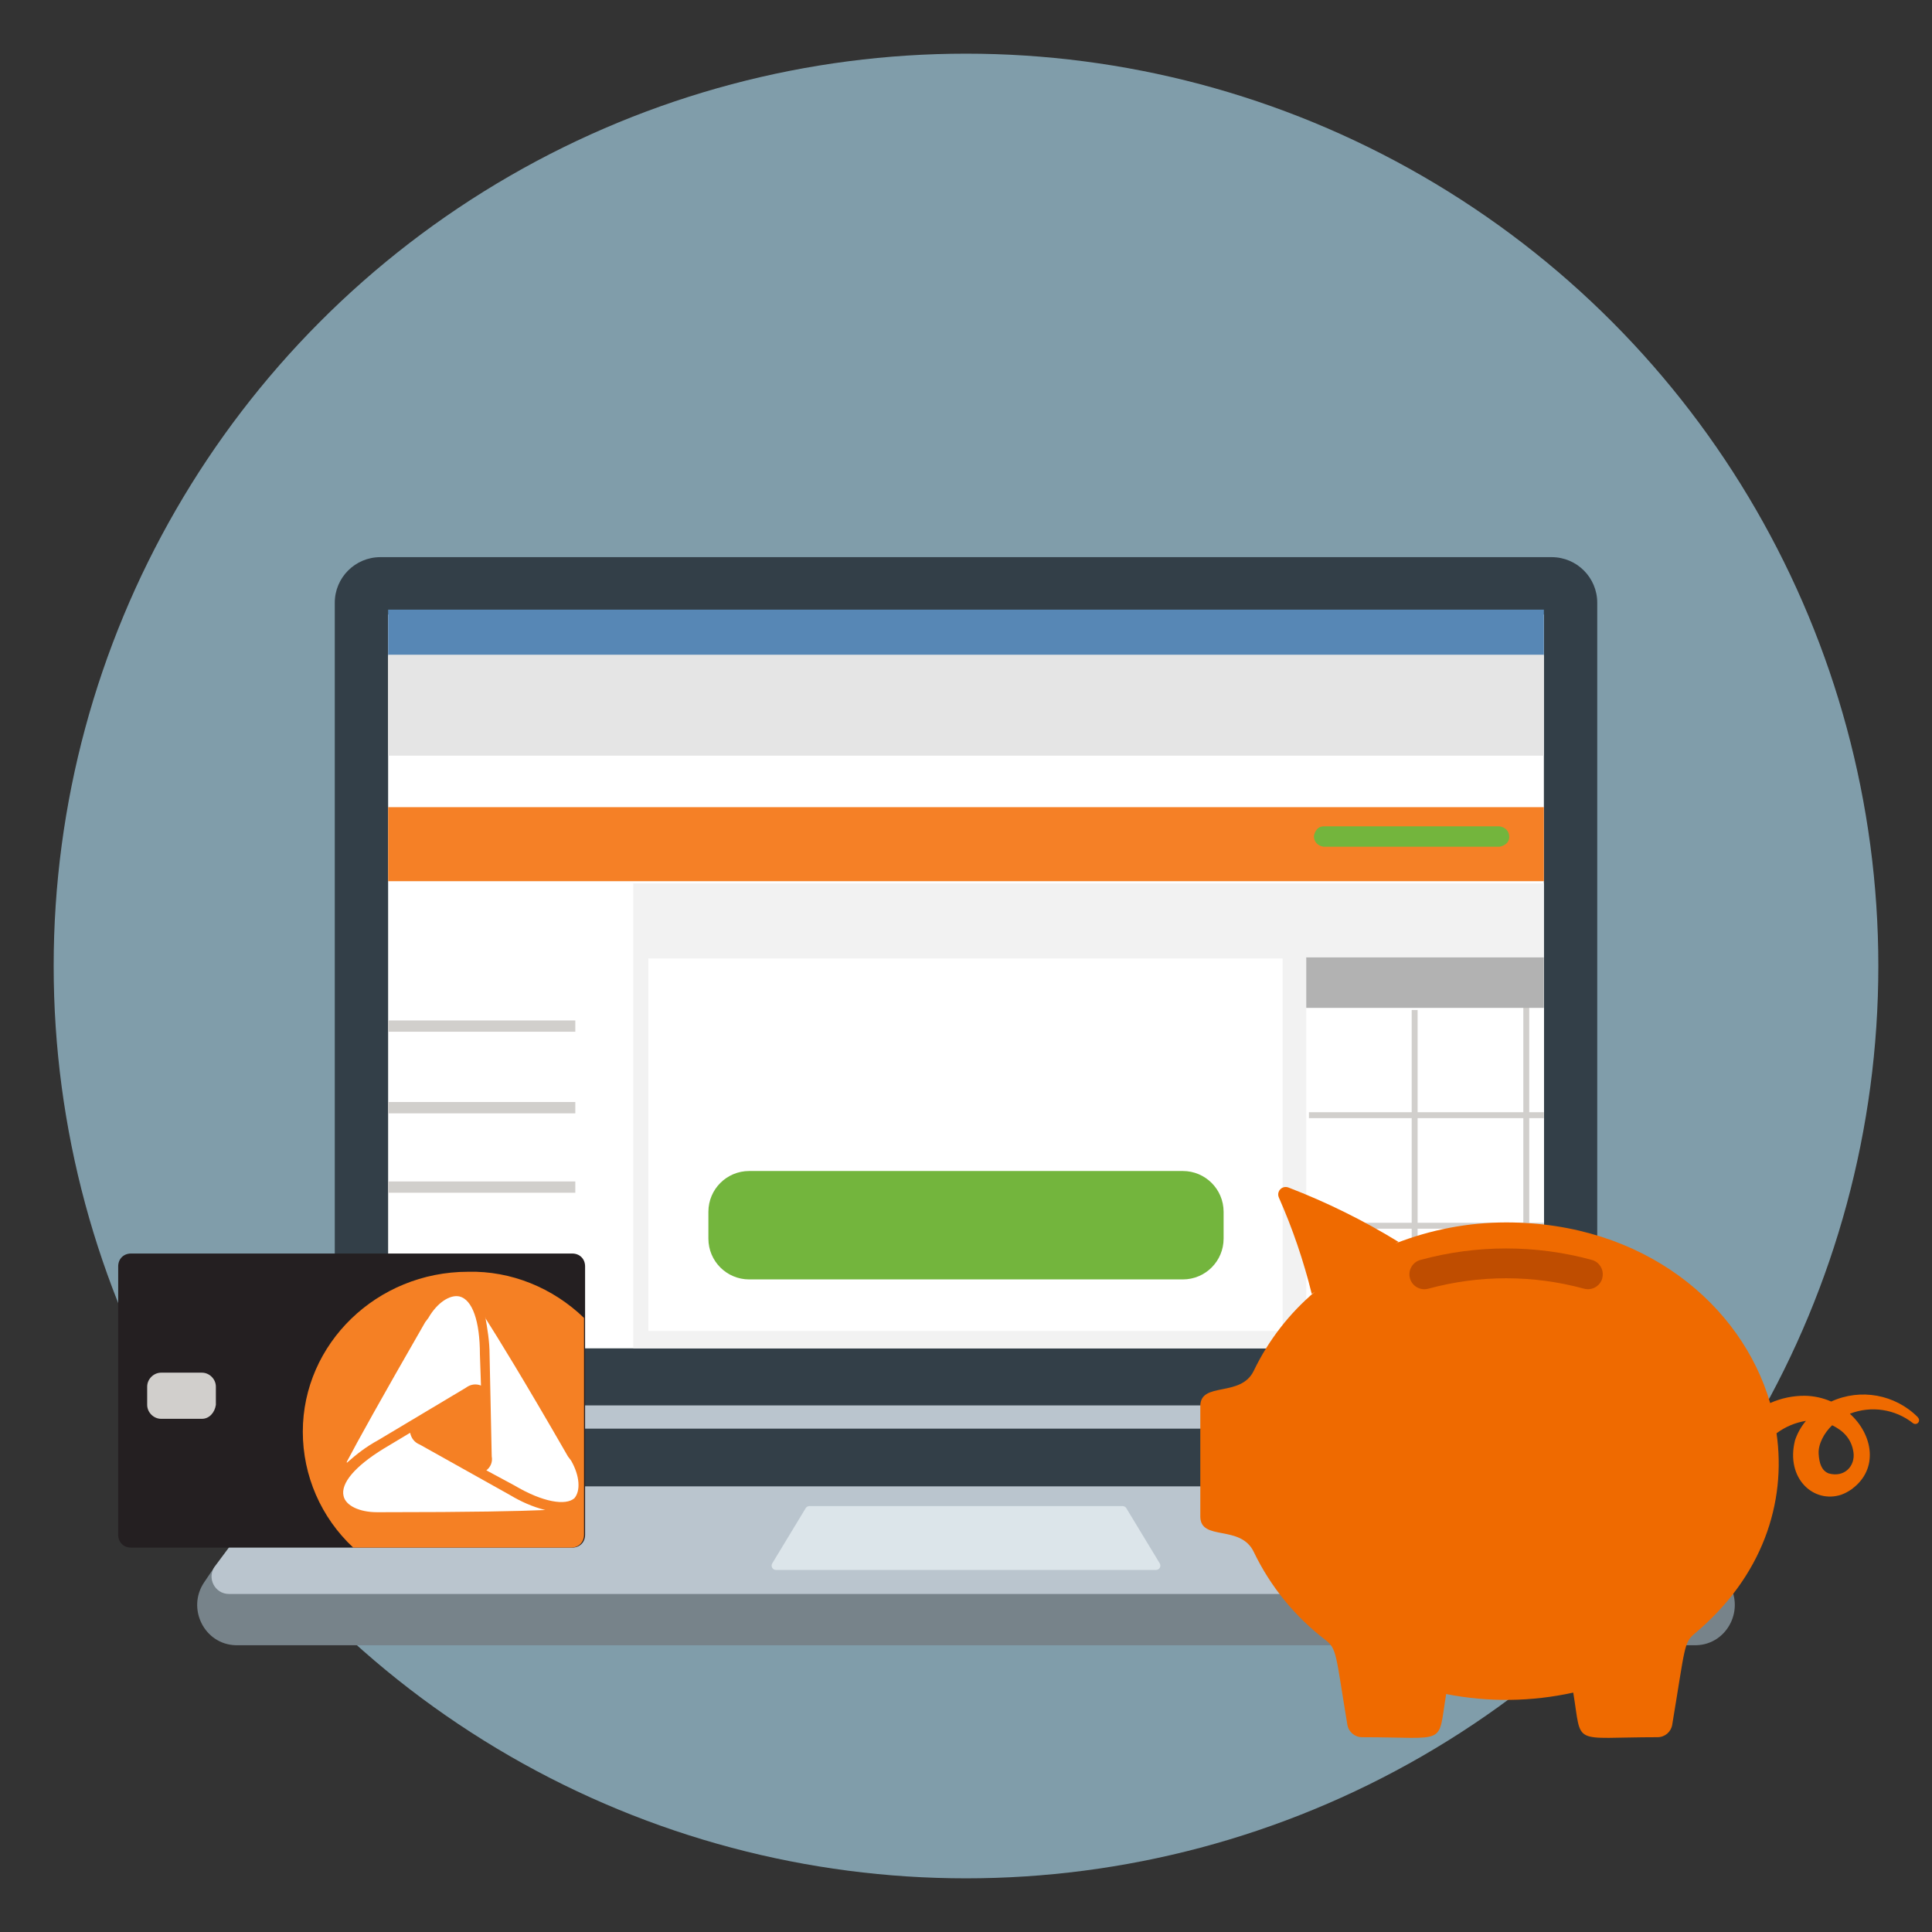 <?xml version="1.0" encoding="UTF-8"?>
<svg id="Layer_1" data-name="Layer 1" xmlns="http://www.w3.org/2000/svg" width="180" height="180" xmlns:xlink="http://www.w3.org/1999/xlink" viewBox="0 0 180 180">
  <rect x="0" y="0" width="180" height="180" fill="#333333" stroke="none"/>
  <defs>
    <style>
      .cls-1, .cls-2, .cls-3 {
        fill: none;
      }

      .cls-2 {
        stroke-width: 1.052px;
      }

      .cls-2, .cls-3 {
        stroke: #d1cfcc;
        stroke-miterlimit: 10;
      }

      .cls-4 {
        clip-path: url(#clippath);
      }

      .cls-5 {
        fill: #f2f2f2;
      }

      .cls-6 {
        fill: #f58026;
      }

      .cls-7 {
        fill: #f58024;
      }

      .cls-8 {
        fill: #ef6a00;
      }

      .cls-9 {
        fill: #fff;
      }

      .cls-10 {
        fill: #e5e5e5;
      }

      .cls-11 {
        fill: #73b53d;
      }

      .cls-12 {
        fill: #333f48;
      }

      .cls-13 {
        fill: #bac5ce;
      }

      .cls-14 {
        fill: #b2b2b2;
      }

      .cls-15 {
        fill: #bf4d00;
      }

      .cls-16 {
        fill: #dce5ea;
      }

      .cls-17 {
        fill: #d1cfcc;
      }

      .cls-18 {
        fill: #241f21;
      }

      .cls-19 {
        fill: #5787b5;
      }

      .cls-20 {
        fill: #77838a;
      }

      .cls-21 {
        clip-path: url(#clippath-1);
      }

      .cls-22 {
        clip-path: url(#clippath-2);
      }

      .cls-23 {
        fill: #b4e5fa;
        isolation: isolate;
        opacity: .6;
      }

      .cls-3 {
        stroke-width: .551px;
      }
    </style>
    <clipPath id="clippath">
      <rect class="cls-1" x="36.161" y="56.8" width="107.679" height="68.823"/>
    </clipPath>
    <clipPath id="clippath-1">
      <rect class="cls-1" y="39.6" width="186.8" height="104.9"/>
    </clipPath>
    <clipPath id="clippath-2">
      <rect class="cls-1" x="9.445" y="51.908" width="186.8" height="104.9"/>
    </clipPath>
  </defs>
  <circle class="cls-23" cx="90" cy="90" r="85"/>
  <g>
    <path class="cls-12" d="m35.436,51.908h109.129c2.343,0,4.246,1.903,4.246,4.246v74.809H31.19V56.154c0-2.343,1.903-4.246,4.246-4.246Z"/>
    <rect class="cls-9" x="36.161" y="57.255" width="107.679" height="68.368"/>
    <g class="cls-4">
      <g>
        <rect class="cls-5" x="59" y="82.3" width="84.839" height="43.323"/>
        <rect class="cls-19" x="35.914" y="56.8" width="108.186" height="4.3"/>
        <rect class="cls-6" x="35.914" y="75.2" width="108.186" height="6.9"/>
        <rect class="cls-9" x="60.4" y="89.3" width="59.1" height="34.7"/>
        <rect class="cls-9" x="121.7" y="89.3" width="22.139" height="34.8"/>
        <rect class="cls-10" x="35.914" y="61" width="108.186" height="9.4"/>
        <g class="cls-21">
          <path class="cls-11" d="m110.2,119.2h-40.4c-2.1,0-3.8-1.7-3.8-3.8v-2.5c0-2.1,1.7-3.8,3.8-3.8h40.4c2.1,0,3.8,1.7,3.8,3.8v2.5c0,2.1-1.7,3.8-3.8,3.8"/>
        </g>
        <path class="cls-2" d="m36.108,103.2h17.492m-17.492-7.6h17.492m-17.492,22.7h17.492m-17.492-7.7h17.492"/>
        <path class="cls-3" d="m120.9,114.2h23.3m-22.25-10.3h22.2m-1.95-10.1v28.8m-10.4-28.5v28.8"/>
        <rect class="cls-14" x="121.7" y="89.2" width="22.139" height="4.7"/>
      </g>
    </g>
    <path class="cls-20" d="m159.982,145.943H20.018l-.997,1.478c-1.64,2.429.003,5.771,2.932,5.862.05.002.1.002.151.002,0,0,135.792,0,135.792,0,.051,0,.102,0,.152-.002,2.929-.092,4.57-3.433,2.931-5.862l-.997-1.478Z"/>
    <path class="cls-13" d="m158.668,148.506H21.332c-1.332,0-2.095-1.519-1.3-2.588l11.15-14.979h117.635l11.15,14.979c.796,1.069.033,2.588-1.3,2.588Z"/>
    <path class="cls-12" d="m34.585,138.057l3.874-4.856c.05-.062.125-.098.204-.098h102.673c.079,0,.155.036.204.098l3.874,4.856c.136.171.015.424-.204.424H34.79c-.219,0-.341-.253-.204-.424Z"/>
    <path class="cls-16" d="m71.95,145.655l3.113-5.141c.073-.121.204-.195.345-.195h29.184c.141,0,.272.074.345.195l3.113,5.141c.163.269-.031.613-.345.613h-35.41c-.314,0-.508-.344-.345-.613Z"/>
  </g>
  <g class="cls-22">
    <g>
      <path class="cls-18" d="m12.212,116.788h41.1c.7,0,1.2.5,1.2,1.2v25c0,.7-.5,1.2-1.2,1.2H12.212c-.7,0-1.2-.5-1.2-1.2v-25c0-.7.5-1.2,1.2-1.2Z"/>
      <path class="cls-7" d="m54.412,135.488v-12.7c-2.9-2.8-6.8-4.4-10.8-4.3-8.5,0-15.4,6.7-15.4,14.9,0,4.1,1.7,8,4.7,10.8h20.3c.7,0,1.2-.5,1.2-1.2h0v-2.5"/>
      <path class="cls-9" d="m47.912,138.388l-2.6-1.4c.4-.3.6-.8.5-1.3l-.2-9.5c0-1.2-.2-2.4-.4-3.5v.1c1.2,1.9,3.5,5.6,7.7,12.9l.3.4c.8,1.4.9,2.8.3,3.5-.8.7-2.9.4-5.6-1.2"/>
      <path class="cls-9" d="m35.612,140.888h-.5c-1.6,0-2.9-.6-3.1-1.5-.3-1.2,1.1-2.8,3.7-4.4l2.5-1.5c.1.5.4.9.9,1.1l8.4,4.7c1,.6,2.1,1.1,3.3,1.4h-.1c-2.3.1-6.6.2-15.1.2"/>
      <path class="cls-9" d="m39.612,123.188l.3-.4c.8-1.4,2-2.2,2.9-2,1.2.3,1.9,2.3,1.9,5.4l.1,2.9c-.5-.2-1-.1-1.4.2l-8.2,4.9c-1.1.6-2,1.3-2.9,2.1v-.1c1-1.9,3.1-5.7,7.3-13"/>
      <path class="cls-17" d="m18.812,132.188h-3.8c-.7,0-1.3-.6-1.3-1.3v-1.7c0-.7.6-1.3,1.3-1.3h3.8c.7,0,1.3.6,1.3,1.3v1.7c-.1.7-.6,1.3-1.3,1.3"/>
      <path class="cls-11" d="m139.712,78.888h-16.4c-.6-.1-.9-.5-.9-1,.1-.5.4-.9.9-.9h16.4c.6.1.9.5.9,1s-.4.8-.9.9"/>
    </g>
  </g>
  <path class="cls-8" d="m178.685,132.06v-.017c-2.117-2.134-5.342-2.719-8.074-1.466-.774-.339-1.608-.522-2.453-.537-1.114-.007-2.216.224-3.234.677-2.673-9.162-11.774-16.828-24.602-16.828-3.537.005-7.042.672-10.334,1.967.11-.041.207-.103.311-.15-3.26-2.002-6.696-3.7-10.267-5.072-.36-.137-.762.044-.899.404-.065.171-.06.36.014.528,1.283,2.902,2.31,5.911,3.068,8.993.091-.082.207-.139.298-.218-2.392,2.024-4.332,4.528-5.693,7.35-1.198,2.55-4.99.987-4.99,3.313v10.279c0,2.35,3.758.699,4.99,3.324,1.549,3.217,3.837,6.023,6.676,8.189,1.068.828.941,1.308,2.035,7.893.112.673.695,1.166,1.377,1.163,8.058,0,7.013.882,7.828-4.022,3.914.77,7.944.724,11.839-.136.844,5.058-.265,4.157,7.854,4.157.68.002,1.261-.492,1.368-1.163,1.209-7.235,1.07-7.637,2.09-8.488,6.324-5.297,8.562-12.189,7.63-18.666.806-.602,1.746-.998,2.739-1.155-.454.536-.801,1.155-1.021,1.823-.891,3.555,1.754,5.915,4.33,5.051,0-.001,0-.002,0-.003.302-.107.588-.259.865-.446.001.002.093-.062.139-.092l-.004-.006c2.485-1.858,1.936-5.047-.217-6.991,1.98-.772,4.222-.436,5.888.884.154.116.374.085.49-.069.108-.143.09-.345-.042-.467Zm-6.004,3.232c.19,1.275-.828,2.403-2.309,1.981-.652-.258-.878-.922-.932-1.827s.521-1.961,1.259-2.658c1.006.491,1.793,1.229,1.982,2.504Z"/>
  <path class="cls-15" d="m149.279,119.104c-.209.729-.962,1.156-1.695.961-4.75-1.296-9.76-1.296-14.51,0-.74.205-1.505-.228-1.711-.967-.205-.74.228-1.505.967-1.711,5.236-1.429,10.759-1.429,15.995,0,.734.213,1.158.98.948,1.715l.005.002Z"/>
</svg>
